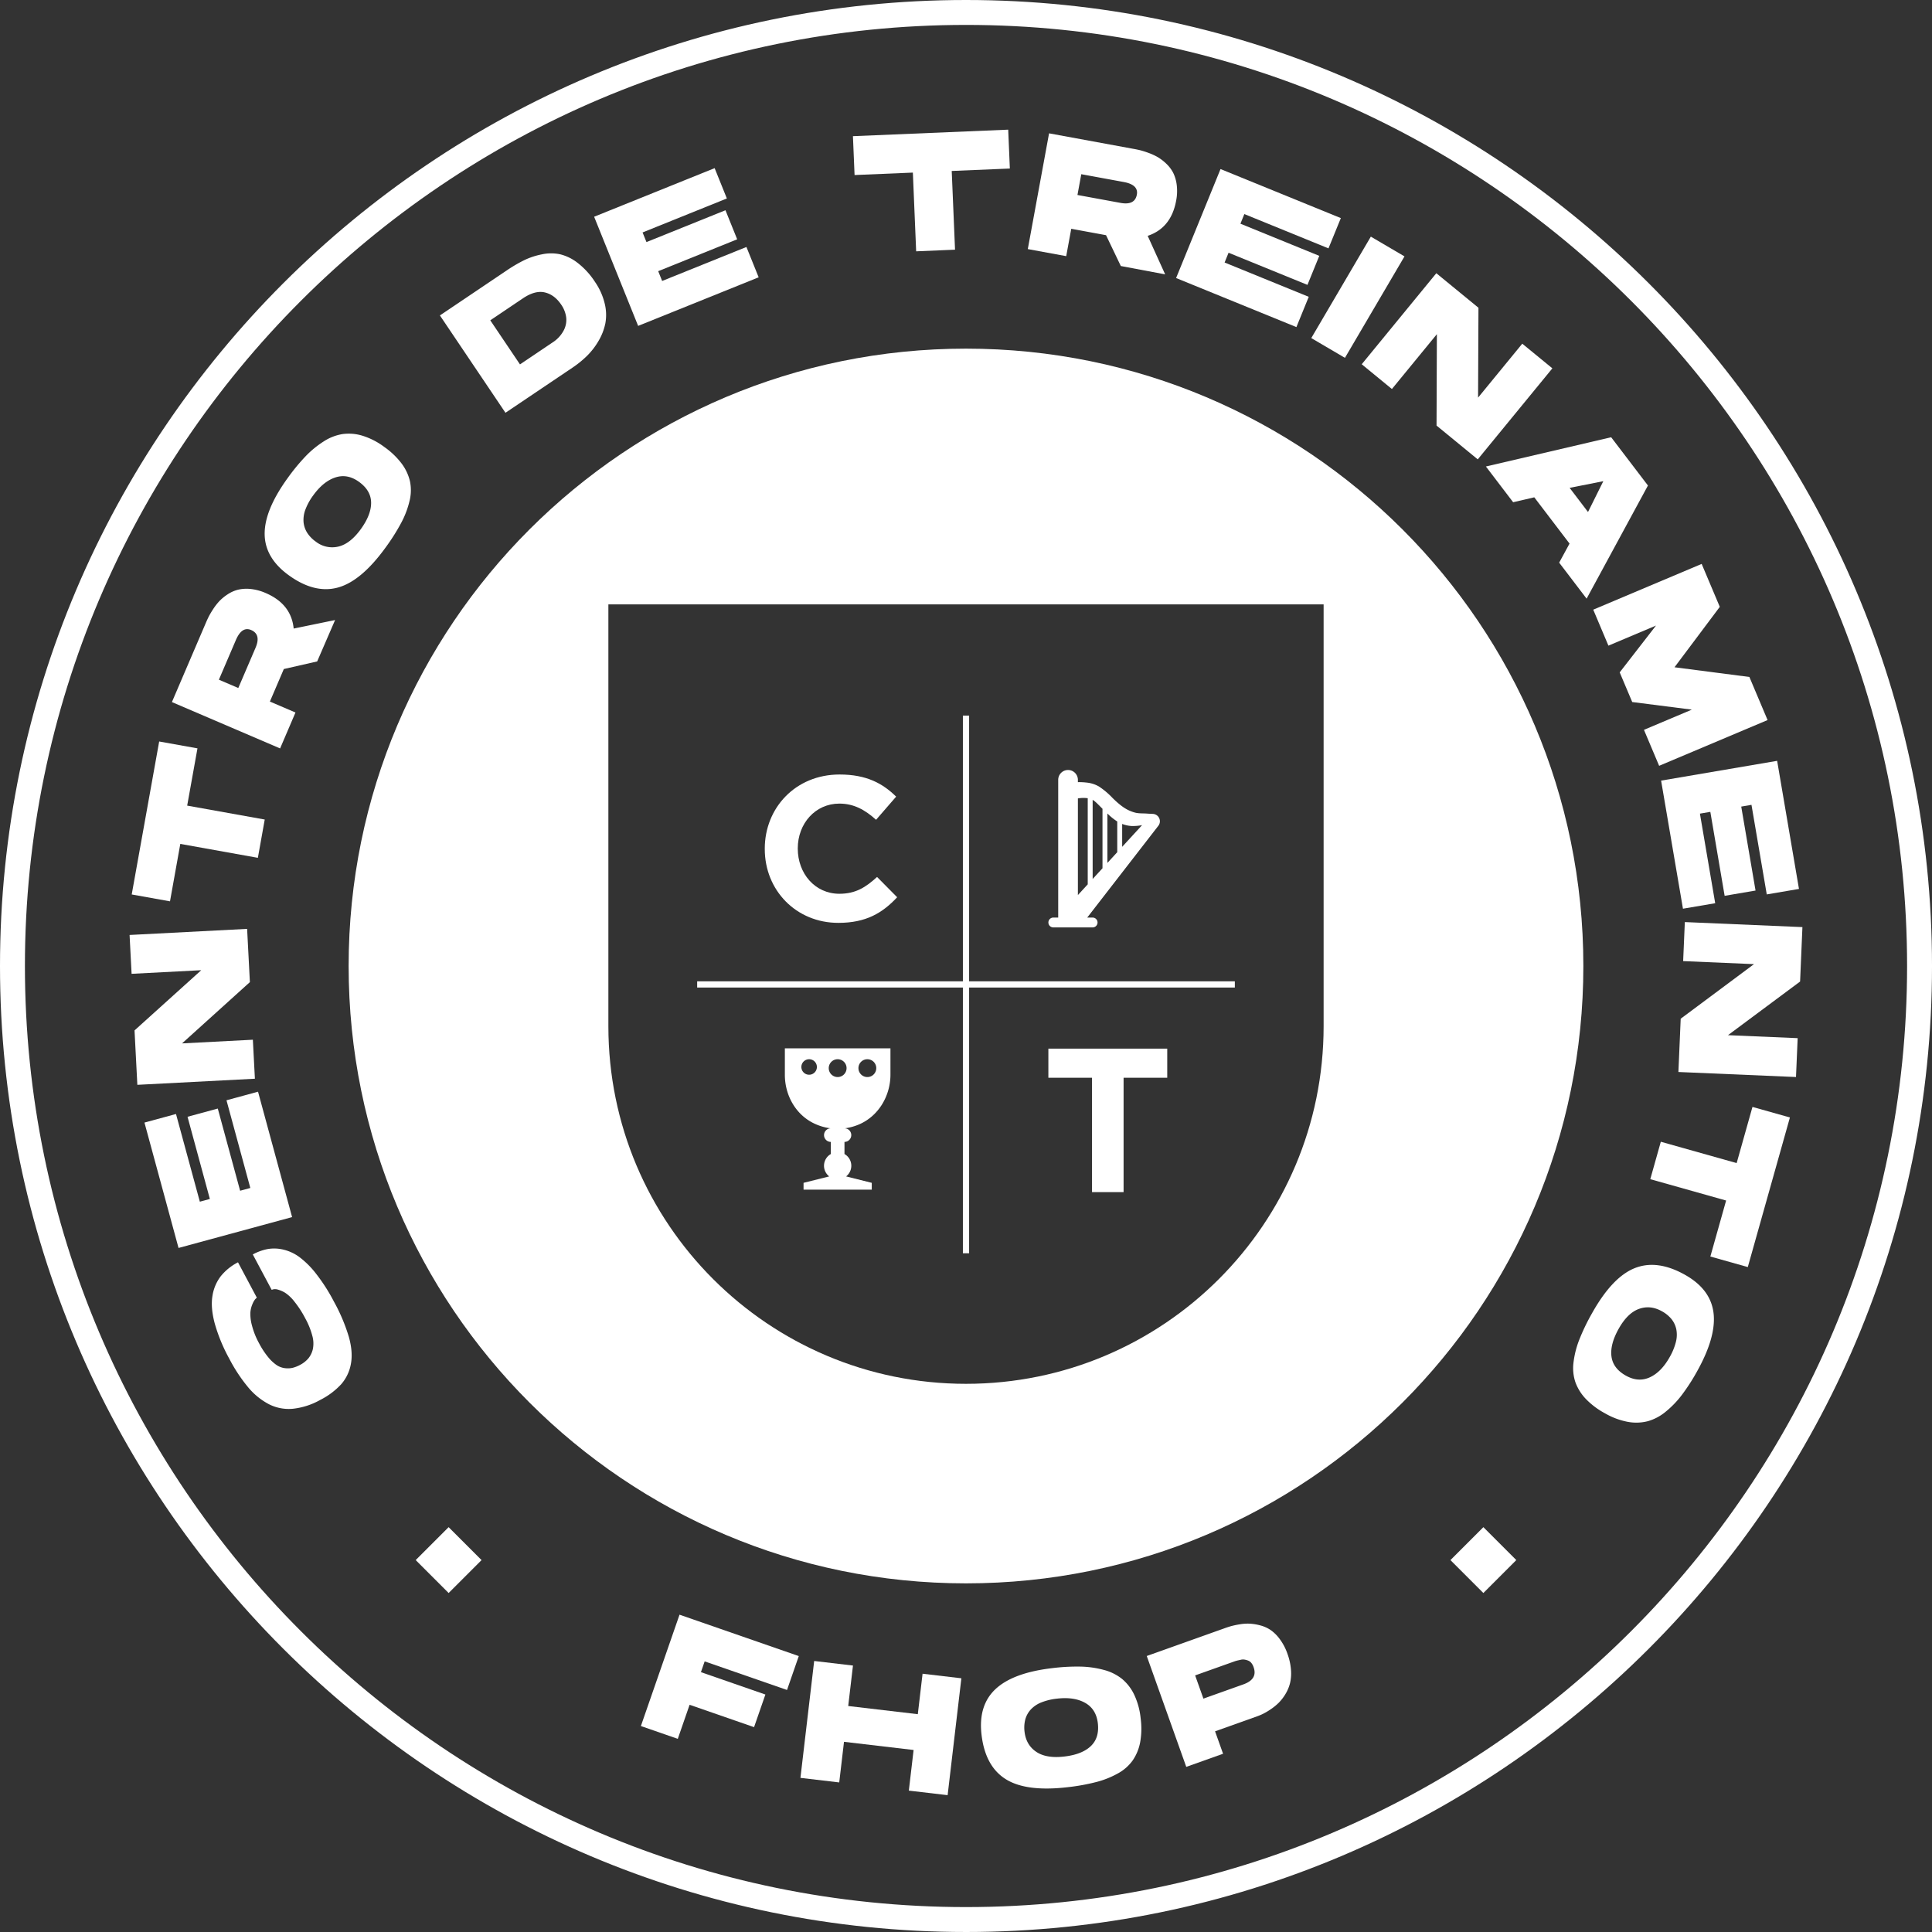 <svg xmlns="http://www.w3.org/2000/svg" xmlns:xlink="http://www.w3.org/1999/xlink" id="Grupo_88" data-name="Grupo 88" width="1218.971" height="1218.968" viewBox="0 0 1218.971 1218.968"><rect x="0" y="0" width="1218.971" height="1218.968" fill="#333333" stroke="none"/><defs><clipPath id="clip-path"><rect id="Ret&#xE2;ngulo_98" data-name="Ret&#xE2;ngulo 98" width="1218.971" height="1218.968" fill="#fff"></rect></clipPath></defs><g id="Grupo_86" data-name="Grupo 86" clip-path="url(#clip-path)"><path id="Caminho_23" data-name="Caminho 23" d="M609.487,1218.968C273.415,1218.968,0,945.553,0,609.482S273.415,0,609.487,0s609.487,273.41,609.487,609.482-273.415,609.487-609.487,609.487m0-1203.249c-327.406,0-593.765,266.36-593.765,593.763s266.36,593.765,593.765,593.765,593.765-266.36,593.765-593.765S936.892,15.719,609.487,15.719" fill="#fff"></path><path id="Caminho_24" data-name="Caminho 24" d="M61.07,364.752a105.243,105.243,0,0,1-9.181-22.312q-2.625-10-1.384-17.24a27.188,27.188,0,0,1,5.215-12.366,33.582,33.582,0,0,1,10.894-8.8L78.5,326.349c-.277.232-.624.555-1.038.976a12,12,0,0,0-1.7,3,16.247,16.247,0,0,0-1.336,5.38,27.192,27.192,0,0,0,.99,8.16A48.356,48.356,0,0,0,79.848,355a51.5,51.5,0,0,0,5.783,8.842,25.127,25.127,0,0,0,5.481,5.111,12.051,12.051,0,0,0,5.252,1.873,13.783,13.783,0,0,0,4.889-.27,20.1,20.1,0,0,0,4.495-1.787A17.342,17.342,0,0,0,111,364.653a14.234,14.234,0,0,0,2.83-5.82,17.778,17.778,0,0,0-.3-8.349,47.841,47.841,0,0,0-4.452-11.054,63.486,63.486,0,0,0-6.8-10.518,25.019,25.019,0,0,0-5.86-5.625,18.354,18.354,0,0,0-4.479-1.987,6,6,0,0,0-3.062-.229l-1.03.307L75.946,299.065a32.666,32.666,0,0,1,9.288-3.385,24.727,24.727,0,0,1,9.8.291,27.893,27.893,0,0,1,10.315,4.751,55.846,55.846,0,0,1,10.662,10.685,113.624,113.624,0,0,1,11.144,17.44,112.577,112.577,0,0,1,9.419,22.3q2.673,9.6,1.267,17a26.475,26.475,0,0,1-6.079,12.763,46.309,46.309,0,0,1-13.278,9.949,44.96,44.96,0,0,1-17.349,5.58,27.614,27.614,0,0,1-15.1-2.926,43.018,43.018,0,0,1-13.046-10.67,100.891,100.891,0,0,1-11.923-18.1" transform="translate(83.548 492.41)" fill="#fff"></path><path id="Caminho_25" data-name="Caminho 25" d="M55.676,356.815,34.169,277.708l19.9-5.409,15.044,55.324,6.324-1.718L61.35,274.049l19.088-5.188L94.53,320.717l6.434-1.75L85.927,263.641l19.9-5.412,21.5,79.115Z" transform="translate(56.973 430.566)" fill="#fff"></path><path id="Caminho_26" data-name="Caminho 26" d="M104.812,219.715l1.742,33.588-42.8,38.664,44.679-2.318,1.283,24.607-74.164,3.854-1.779-34.335,42.094-37.986-43.945,2.281L30.65,223.561Z" transform="translate(51.106 366.349)" fill="#fff"></path><path id="Caminho_27" data-name="Caminho 27" d="M31.157,271.905l17.325-96.514,24.156,4.332L66.15,215.85l48.933,8.781-4.329,24.156-48.941-8.781-6.5,36.236Z" transform="translate(51.95 292.444)" fill="#fff"></path><path id="Caminho_28" data-name="Caminho 28" d="M40.664,210.744l21.494-50.171c.552-1.3,1.12-2.513,1.68-3.654a51.855,51.855,0,0,1,2.731-4.638,36.672,36.672,0,0,1,3.924-5.113,29.2,29.2,0,0,1,5.172-4.287,21.556,21.556,0,0,1,6.57-2.993,23.825,23.825,0,0,1,7.983-.5,31.488,31.488,0,0,1,9.6,2.563q16.14,6.914,17.669,22.414l26.13-5.377-11.3,26.114L111.272,189.9l-8.786,20.517,16.14,6.914-9.7,22.657ZM93.428,176.5q3.617-8.462-2.793-11.211-5.838-2.5-9.627,6.348L70.3,196.63l12.249,5.244Z" transform="translate(67.803 232.218)" fill="#fff"></path><path id="Caminho_29" data-name="Caminho 29" d="M77.125,130.59a126.605,126.605,0,0,1,11.32-13.742,61.5,61.5,0,0,1,11.414-9.368,30.857,30.857,0,0,1,11.907-4.636,29.359,29.359,0,0,1,12.555,1.051,45.5,45.5,0,0,1,13.748,7.077,48.908,48.908,0,0,1,10.96,10.477,30.237,30.237,0,0,1,5.228,11.091,27.89,27.89,0,0,1-.216,12.382,57.123,57.123,0,0,1-5.209,13.788,129.439,129.439,0,0,1-9.909,15.682q-15.384,21.254-30.112,25.281T77.8,191.919Q62.719,181,62.6,165.912T77.125,130.59m46.154,32.219q6.574-9.082,6.487-16.722T122.134,133q-7.286-5.273-14.881-2.8T93.268,141.486a37.174,37.174,0,0,0-4.905,8.853,18.327,18.327,0,0,0-1.23,7.925,15.258,15.258,0,0,0,2.265,6.8,20.373,20.373,0,0,0,5.449,5.636,16.78,16.78,0,0,0,14.254,3.132q7.474-1.761,14.177-11.022" transform="translate(104.383 171.024)" fill="#fff"></path><path id="Caminho_30" data-name="Caminho 30" d="M187.8,131.972,145.418,160.51,104.055,99.094,146.17,70.731a92.4,92.4,0,0,1,11.062-6.49,46.087,46.087,0,0,1,11.16-3.689A27.74,27.74,0,0,1,179.83,60.5a29.273,29.273,0,0,1,11.128,5.447,48.147,48.147,0,0,1,10.9,11.921,40.742,40.742,0,0,1,6.164,13.7,29.678,29.678,0,0,1,.413,12.542,35.822,35.822,0,0,1-4.289,11.048,45,45,0,0,1-7.247,9.408,63.909,63.909,0,0,1-9.1,7.407M175.1,116.16a20.2,20.2,0,0,0,6.978-7.442,14.233,14.233,0,0,0,1.664-8.325A18.192,18.192,0,0,0,180.6,92.31Q176.35,86,170.219,84.57t-13.846,3.777L135.84,102.174l18.736,27.813Z" transform="translate(173.5 99.925)" fill="#fff"></path><path id="Caminho_31" data-name="Caminho 31" d="M140.534,70.434l76.034-30.662,7.714,19.133L171.1,80.346l2.457,6.079L223.4,66.332l7.391,18.344-49.832,20.1,2.489,6.18,53.177-21.443,7.714,19.133L168.3,139.3Z" transform="translate(234.324 66.316)" fill="#fff"></path><path id="Caminho_32" data-name="Caminho 32" d="M201.752,34.781l97.968-4.11,1.03,24.521-36.671,1.536,2.088,49.669-24.524,1.032-2.081-49.672L202.781,59.3Z" transform="translate(336.398 51.14)" fill="#fff"></path><path id="Caminho_33" data-name="Caminho 33" d="M256.53,31.538l53.684,9.872c1.395.253,2.7.533,3.945.83a53.409,53.409,0,0,1,5.127,1.643,37.026,37.026,0,0,1,5.85,2.689,29.567,29.567,0,0,1,5.327,4.1,21.783,21.783,0,0,1,4.375,5.748,24,24,0,0,1,2.24,7.677,31.323,31.323,0,0,1-.368,9.931q-3.177,17.273-17.959,22.19l11.022,24.292-27.97-5.252L292.481,95.8,270.528,91.76l-3.177,17.269-24.238-4.455ZM301.6,75.424q9.051,1.664,10.315-5.2,1.152-6.242-8.32-7.983l-26.74-4.916-2.411,13.11Z" transform="translate(405.363 52.586)" fill="#fff"></path><path id="Caminho_34" data-name="Caminho 34" d="M306.223,39.987l75.911,30.947-7.8,19.1L321.251,68.392l-2.47,6.074,49.752,20.288-7.461,18.314L311.3,92.786l-2.5,6.17L361.886,120.6,354.1,139.7,278.191,108.75Z" transform="translate(463.852 66.674)" fill="#fff"></path><rect id="Ret&#xE2;ngulo_93" data-name="Ret&#xE2;ngulo 93" width="74.254" height="24.642" transform="matrix(0.506, -0.862, 0.862, 0.506, 827.333, 213.306)" fill="#fff"></rect><path id="Caminho_35" data-name="Caminho 35" d="M395.309,182.073l-26-21.323.214-57.672L341.15,137.685,322.1,122.06l47.069-57.432,26.588,21.79-.245,56.7L423.4,109.085l18.989,15.554Z" transform="translate(537.06 107.76)" fill="#fff"></path><path id="Caminho_36" data-name="Caminho 36" d="M453.713,133.879l-38.7,71.382L397.7,182.546l6.54-12.025-22.243-29.195-13.342,3.1-17.178-22.547L430.5,103.426ZM404.3,135.36,415.9,150.588l9.656-19.453Z" transform="translate(586.039 172.451)" fill="#fff"></path><path id="Caminho_37" data-name="Caminho 37" d="M401.457,220.537l-7.906-18.714,22.9-29.528-30.013,12.67-9.579-22.7,68.405-28.877,11.438,27.093L428.139,198.6l47.234,6.122,11.483,27.186-68.421,28.872-9.579-22.7,30.211-12.748Z" transform="translate(628.377 222.4)" fill="#fff"></path><path id="Caminho_38" data-name="Caminho 38" d="M466.126,179.967,479.9,260.783l-20.323,3.462-9.643-56.517-6.463,1.107,9.027,52.969L433,265.128l-9.026-52.969-6.57,1.12,9.64,56.517L406.7,273.264l-13.788-80.816Z" transform="translate(655.14 300.074)" fill="#fff"></path><path id="Caminho_39" data-name="Caminho 39" d="M397.007,312.694l1.443-33.612L444.7,244.641l-44.7-1.91,1.059-24.625,74.193,3.172-1.472,34.348-45.5,33.841,43.967,1.88L471.2,315.863Z" transform="translate(661.964 363.667)" fill="#fff"></path><path id="Caminho_40" data-name="Caminho 40" d="M478.455,268.483l-26.573,94.388-23.625-6.655,9.947-35.332-47.85-13.47L397,283.8l47.85,13.47,9.979-35.439Z" transform="translate(650.87 436.569)" fill="#fff"></path><path id="Caminho_41" data-name="Caminho 41" d="M450.377,366.2a126.307,126.307,0,0,1-9.64,14.975,61.062,61.062,0,0,1-10.24,10.64,30.922,30.922,0,0,1-11.283,6,29.39,29.39,0,0,1-12.59.421,45.384,45.384,0,0,1-14.476-5.417,48.848,48.848,0,0,1-12.113-9.12,30.249,30.249,0,0,1-6.492-10.4,28.055,28.055,0,0,1-1.243-12.329,57.617,57.617,0,0,1,3.561-14.3,129.656,129.656,0,0,1,8.013-16.732q12.779-22.91,26.943-28.637t31.7,4.068q16.256,9.075,18.146,24.054,1.864,14.968-10.285,36.775m-49.616-26.589q-5.457,9.787-4.484,17.362.992,7.578,9.12,12.113,7.854,4.373,15.106,1.035t12.558-12.849A37.742,37.742,0,0,0,436.9,347.9a18.16,18.16,0,0,0,.291-8.013,15.252,15.252,0,0,0-3.038-6.487,20.451,20.451,0,0,0-6.082-4.959q-7.3-4.077-14.521-1.443-7.206,2.624-12.788,12.611" transform="translate(620.46 498.871)" fill="#fff"></path><path id="Caminho_42" data-name="Caminho 42" d="M175.972,381.934l75.244,26.114-7.423,21.39L191.83,411.4l-2.355,6.794,40.672,14.116L223,452.894l-40.672-14.115-7.453,21.494-23.281-8.082Z" transform="translate(252.767 636.83)" fill="#fff"></path><path id="Caminho_43" data-name="Caminho 43" d="M266.39,400.923l24.479,2.878L282.2,477.548l-24.479-2.87,3.009-25.636-43.913-5.159-3.009,25.628-24.476-2.878L198,392.885l24.476,2.878-3,25.529,43.913,5.159Z" transform="translate(315.694 655.092)" fill="#fff"></path><path id="Caminho_44" data-name="Caminho 44" d="M277.134,395.187a126.006,126.006,0,0,1,17.776-.952,61.543,61.543,0,0,1,14.615,2.08,30.847,30.847,0,0,1,11.467,5.642,29.3,29.3,0,0,1,7.706,9.97,45.294,45.294,0,0,1,4.084,14.914A48.584,48.584,0,0,1,332.474,442a30.167,30.167,0,0,1-4.652,11.344,27.755,27.755,0,0,1-9.272,8.213,57.024,57.024,0,0,1-13.678,5.481,129.327,129.327,0,0,1-18.253,3.292q-26.063,3.029-38.992-5.1t-15.244-28.093q-2.141-18.505,8.9-28.776,11.055-10.295,35.847-13.172m7.445,55.785q11.147-1.288,16.7-6.516t4.5-14.476q-1.036-8.934-8-12.865t-17.759-2.67a37.607,37.607,0,0,0-9.856,2.371,18.172,18.172,0,0,0-6.663,4.452,15.253,15.253,0,0,0-3.484,6.255,20.689,20.689,0,0,0-.477,7.829q.968,8.3,7.338,12.619t17.7,3" transform="translate(386.893 657.288)" fill="#fff"></path><path id="Caminho_45" data-name="Caminho 45" d="M271.249,404.48l49.125-17.514c1.32-.477,2.593-.891,3.806-1.251a50.274,50.274,0,0,1,5.265-1.145,30.729,30.729,0,0,1,6.447-.507,32.416,32.416,0,0,1,6.725,1.035,21.477,21.477,0,0,1,6.708,2.934,24.758,24.758,0,0,1,5.911,5.871,33.947,33.947,0,0,1,4.788,9.181,37.54,37.54,0,0,1,2.227,10.163,26.863,26.863,0,0,1-.629,8.474,25.242,25.242,0,0,1-2.931,6.885,29.149,29.149,0,0,1-4.239,5.442,34.793,34.793,0,0,1-4.927,4,42.4,42.4,0,0,1-4.668,2.8,36.873,36.873,0,0,1-3.807,1.635l-26.695,9.517,5.049,14.153-23.225,8.274Zm60.96,17.9q9.167-3.269,6.463-10.838a8.73,8.73,0,0,0-1.475-2.734,4.747,4.747,0,0,0-2.041-1.457,11.827,11.827,0,0,0-2.241-.608,6.031,6.031,0,0,0-2.366.115c-.875.2-1.579.355-2.134.477a16.782,16.782,0,0,0-1.824.544l-24.809,8.842L307,431.37Z" transform="translate(452.277 640.356)" fill="#fff"></path><rect id="Ret&#xE2;ngulo_94" data-name="Ret&#xE2;ngulo 94" width="29.378" height="29.378" transform="translate(915.139 984.315) rotate(-45)" fill="#fff"></rect><rect id="Ret&#xE2;ngulo_95" data-name="Ret&#xE2;ngulo 95" width="29.378" height="29.378" transform="translate(262.286 984.315) rotate(-45)" fill="#fff"></rect><path id="Caminho_46" data-name="Caminho 46" d="M471.983,82.466c-215.125,0-389.518,174.391-389.518,389.516S256.859,861.5,471.983,861.5,861.5,687.106,861.5,471.982,687.108,82.466,471.983,82.466m225.637,427.5C697.62,634.583,596.6,735.6,471.983,735.6S246.347,634.583,246.347,509.968V243.819H697.62Z" transform="translate(137.501 137.503)" fill="#fff"></path><rect id="Ret&#xE2;ngulo_96" data-name="Ret&#xE2;ngulo 96" width="3.929" height="339.241" transform="translate(607.524 451.495)" fill="#fff"></rect><rect id="Ret&#xE2;ngulo_97" data-name="Ret&#xE2;ngulo 97" width="339.238" height="3.929" transform="translate(439.868 619.148)" fill="#fff"></rect><path id="Caminho_47" data-name="Caminho 47" d="M180.9,230.263V230c0-25.732,19.4-46.8,47.2-46.8,17.066,0,27.282,5.687,35.69,13.961l-12.67,14.612c-6.986-6.335-14.1-10.216-23.145-10.216-15.26,0-26.25,12.673-26.25,28.189V230c0,15.519,10.731,28.448,26.25,28.448,10.341,0,16.676-4.137,23.785-10.605l12.673,12.8c-9.309,9.957-19.651,16.162-37.109,16.162-26.639,0-46.421-20.557-46.421-46.549" transform="translate(301.623 305.465)" fill="#fff"></path><path id="Caminho_51" data-name="Caminho 51" d="M180.9,230.263V230c0-25.732,19.4-46.8,47.2-46.8,17.066,0,27.282,5.687,35.69,13.961l-12.67,14.612c-6.986-6.335-14.1-10.216-23.145-10.216-15.26,0-26.25,12.673-26.25,28.189V230c0,15.519,10.731,28.448,26.25,28.448,10.341,0,16.676-4.137,23.785-10.605l12.673,12.8c-9.309,9.957-19.651,16.162-37.109,16.162-26.639,0-46.421-20.557-46.421-46.549" transform="translate(-264.425 -276.809)" fill="#fff"></path><path id="Caminho_48" data-name="Caminho 48" d="M275.521,266.412H247.98V248.047h75v18.365H295.435v72.15H275.521Z" transform="translate(413.478 413.59)" fill="#fff"></path><path id="Caminho_49" data-name="Caminho 49" d="M313.751,209.834c-.152,0-2.588-.112-3.537-.187-2.691-.208-5.25.027-7.7-.659-4.617-1.294-8.365-3.566-14.183-9.336a47.886,47.886,0,0,0-8.434-7.09,19.025,19.025,0,0,0-7.647-2.462,39.34,39.34,0,0,0-5.647-.283v-1.464a6.208,6.208,0,1,0-12.417,0v86.9H251.1a3.1,3.1,0,1,0,0,6.21h24.8a3.1,3.1,0,1,0,0-6.21h-3.406l44.767-57.776a4.656,4.656,0,0,0-3.508-7.639m-22.315,4.791V234l-6.207,6.765V209.594a37.068,37.068,0,0,0,6.207,5.031m-9.659-8.36c.128.125.224.216.347.339v37.538l-6.207,6.765V200.973c1.7.992,3.393,2.846,5.86,5.292m-8.965-6.322v54.345l-6.207,6.765V200.066a21.815,21.815,0,0,1,6.207-.123m21.729,30.672V216.174a19.765,19.765,0,0,0,5.745,1.3,30.09,30.09,0,0,0,6.818-.541Z" transform="translate(413.476 303.677)" fill="#fff" fill-rule="evenodd"></path><path id="Caminho_50" data-name="Caminho 50" d="M185.649,247.972v16.719c0,12.51,6.463,24.521,17.586,30.243a34.232,34.232,0,0,0,11.235,3.5,4.287,4.287,0,0,0,.187,8.57v7.647a8.525,8.525,0,0,0-1.027,14.127l-16.188,4.047v4.3h43.036v-4.3l-16.188-4.047a8.526,8.526,0,0,0-1.024-14.127v-7.647a4.287,4.287,0,0,0,.184-8.57,34.225,34.225,0,0,0,8.586-2.283c12.569-5.167,20.235-18.045,20.235-31.633V247.972Zm52.049,6.866a5.625,5.625,0,1,1-5.625,5.625,5.625,5.625,0,0,1,5.625-5.625m-18.738,0a5.625,5.625,0,1,1-5.625,5.625,5.623,5.623,0,0,1,5.625-5.625m-18,0a4.895,4.895,0,1,1-4.895,4.895,4.9,4.9,0,0,1,4.895-4.895" transform="translate(309.548 413.465)" fill="#fff"></path></g></svg>